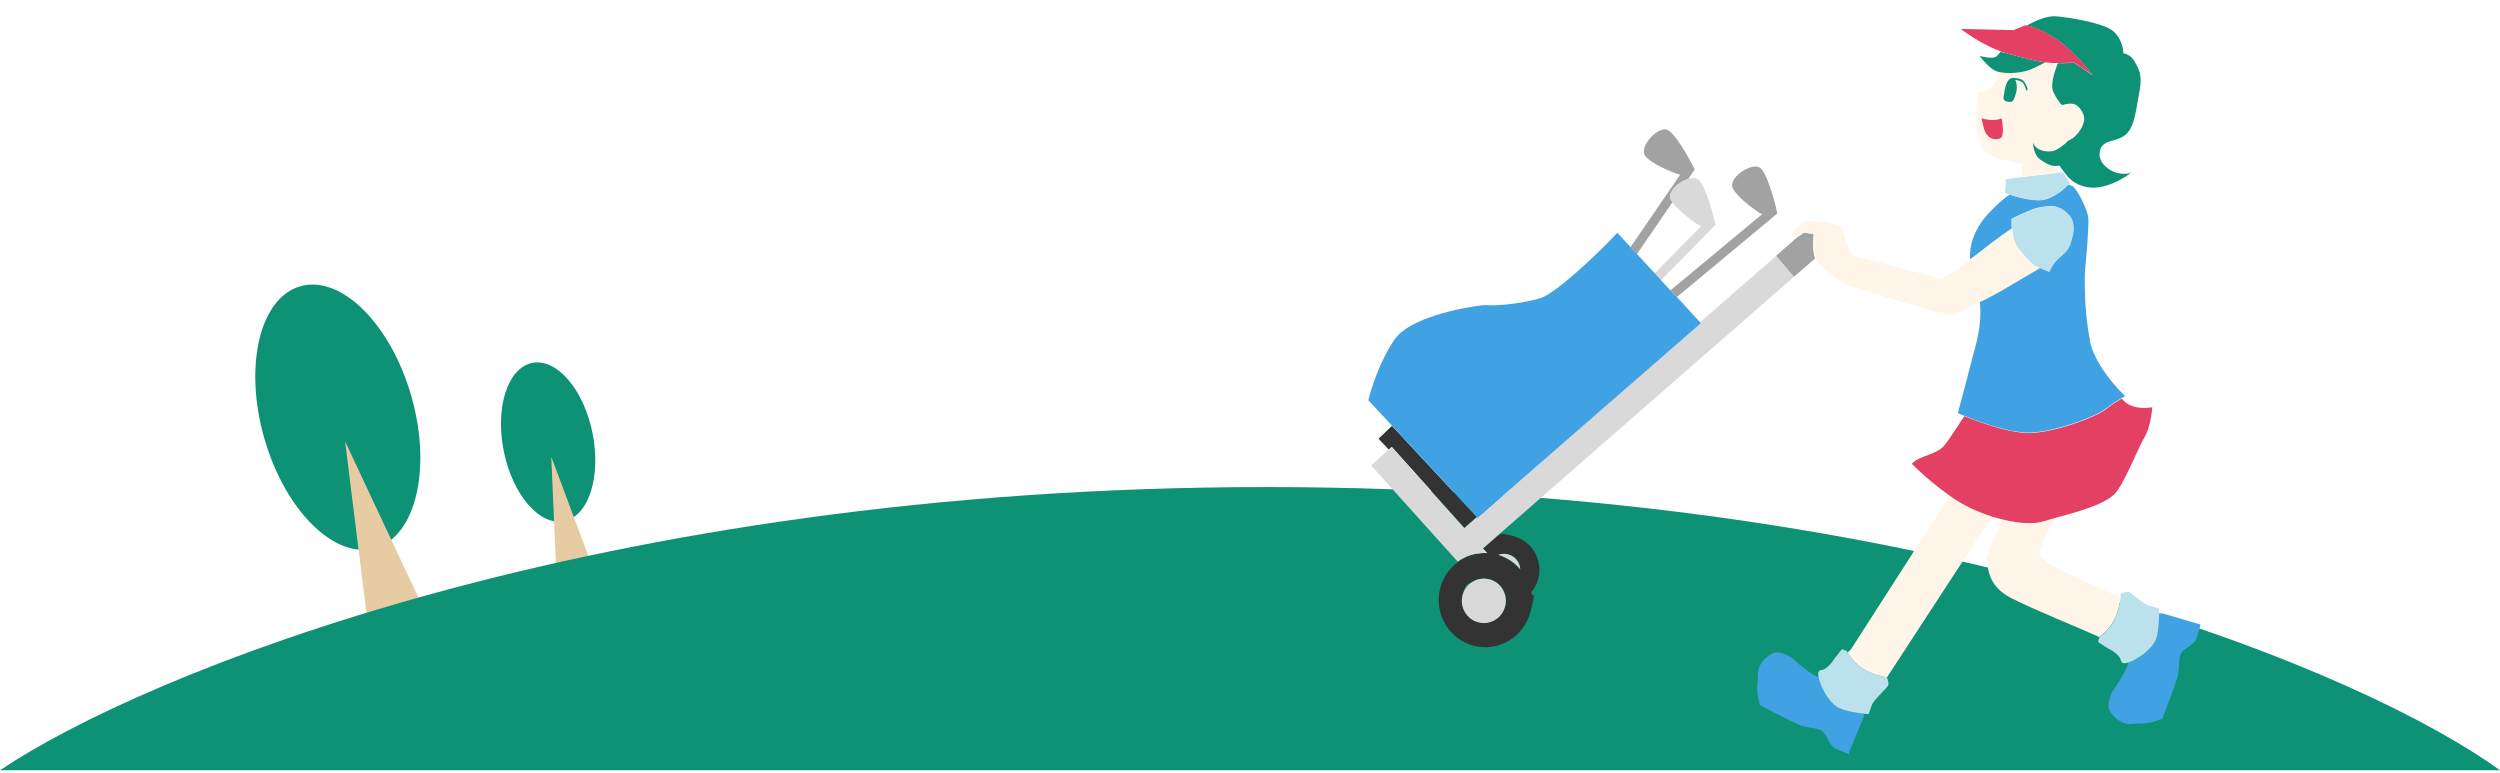 <svg width="375" height="116" viewBox="0 0 375 116" fill="none" xmlns="http://www.w3.org/2000/svg">
<path d="M56.342 82.203C62.417 80.407 64.803 70.165 61.672 59.326C58.54 48.488 51.076 41.158 45 42.954C38.925 44.75 36.539 54.992 39.671 65.831C42.803 76.669 50.266 83.999 56.342 82.203Z" fill="#0D9276"/>
<path d="M51.761 66.202L65.246 94.929L55.69 97.754L51.761 66.202Z" fill="#E7CBA3"/>
<path d="M84.63 78.177C88.304 77.414 90.204 71.482 88.873 64.928C87.543 58.374 83.486 53.679 79.812 54.442C76.138 55.205 74.238 61.137 75.569 67.692C76.899 74.246 80.956 78.941 84.63 78.177Z" fill="#0D9276"/>
<path d="M82.691 68.503L89.279 86.129L83.501 87.33L82.691 68.503Z" fill="#E7CBA3"/>
<path d="M190 73.059C89.6 73.059 21.167 101.237 0 115.542H375C355.333 101.237 290.4 73.059 190 73.059Z" fill="#0D9276"/>
<path d="M272.264 38.731C271.882 37.769 271.925 36.336 271.998 35.633C272.025 35.529 272.034 35.393 272.042 35.256L271.851 35.038C271.471 35.02 271.123 34.983 270.84 34.908C270.352 34.778 270.251 35.167 269.842 35.364L266.388 38.388L269.064 41.518L269.09 41.525L272.25 38.783C272.25 38.783 272.25 38.783 272.257 38.757L272.264 38.731Z" fill="#A2A2A2"/>
<path d="M266.595 31.999C266.157 29.883 264.92 25.553 263.863 25.077C262.536 24.474 259.15 26.71 259.93 28.251C260.54 29.497 262.814 31.214 263.895 31.919L264.305 32.139L250.557 43.559L251.498 44.587L266.621 32.006L266.595 31.999Z" fill="#A2A2A2"/>
<path d="M249.917 19.417C248.476 19.145 245.719 22.132 246.831 23.456C247.708 24.523 250.331 25.638 251.537 26.071L252.026 26.201L244.576 37.077L245.543 38.112L250.867 30.336C250.791 30.205 250.708 30.1 250.633 29.968C250.054 28.814 251.807 27.254 253.269 26.81L254.201 25.447C253.284 23.481 251.049 19.608 249.891 19.41L249.917 19.417Z" fill="#A2A2A2"/>
<path d="M221.525 77.571L208.793 63.874L206.777 65.809L208.33 67.445L208.767 67.033L219.675 79.189L221.525 77.571Z" fill="#333333"/>
<path d="M229.658 88.876C230.168 88.29 230.544 87.585 230.747 86.805C231.471 84.026 229.823 81.171 227.073 80.438C224.323 79.705 225.4 80.214 224.611 80.393L222.474 82.268L223.116 82.967C222.601 82.941 222.072 82.966 221.548 83.077C221.406 83.094 221.283 83.145 221.141 83.163C220.411 83.329 219.73 83.62 219.107 84.009C218.977 84.086 218.847 84.162 218.736 84.272C217.448 85.206 216.465 86.555 216.032 88.218C215.051 91.984 217.286 95.857 221.013 96.85C224.74 97.843 228.571 95.586 229.552 91.82C230.532 88.053 229.846 89.843 229.684 88.883L229.658 88.876ZM226.228 83.157C227.281 83.438 227.98 84.346 228.038 85.389C227.199 84.388 226.073 83.644 224.75 83.235C225.21 83.052 225.714 83.02 226.228 83.157ZM221.739 93.321C219.991 92.856 218.924 91.044 219.391 89.251C219.857 87.459 220.158 87.678 220.872 87.257C220.969 87.2 221.099 87.123 221.222 87.073C221.534 86.934 221.889 86.834 222.232 86.786C222.625 86.752 223.005 86.77 223.417 86.88C223.828 86.989 223.571 86.921 223.622 86.935C224.2 87.144 224.692 87.47 225.074 87.905C225.71 88.629 225.994 89.65 225.814 90.657C225.793 90.735 225.766 90.839 225.746 90.917C225.286 92.683 223.494 93.761 221.72 93.288L221.739 93.321Z" fill="#333333"/>
<path d="M226.227 83.157C225.713 83.02 225.21 83.052 224.75 83.235C226.073 83.643 227.199 84.388 228.038 85.389C227.979 84.346 227.281 83.437 226.227 83.157Z" fill="#D9D9D9"/>
<path d="M221.523 83.07C222.039 82.985 222.549 82.927 223.09 82.96L222.448 82.261L224.585 80.386L269.09 41.524L266.414 38.395L254.966 48.372L255.074 48.484L224.677 74.966L221.582 77.669L221.493 77.59L219.642 79.208L208.735 67.052L208.272 67.457L205.677 69.821L218.659 84.251C218.789 84.174 218.9 84.065 219.029 83.989C219.653 83.599 220.334 83.308 221.064 83.142C221.206 83.124 221.329 83.074 221.471 83.056L221.523 83.07Z" fill="#D9D9D9"/>
<path d="M250.867 30.336C251.684 31.526 253.638 32.991 254.598 33.636L255.148 33.949L248.196 41.013L249.138 42.041L257.323 33.723C256.885 31.606 255.616 27.296 254.558 26.82C254.212 26.672 253.767 26.692 253.262 26.836C251.8 27.279 250.054 28.814 250.626 29.994C250.676 30.119 250.758 30.224 250.86 30.362L250.867 30.336Z" fill="#D9D9D9"/>
<path d="M225.067 87.93C224.685 87.495 224.2 87.144 223.615 86.96C223.538 86.94 223.487 86.926 223.41 86.906C223.024 86.803 222.618 86.778 222.225 86.812C221.883 86.86 221.534 86.933 221.216 87.099C221.093 87.149 220.995 87.207 220.865 87.283C220.151 87.704 219.607 88.42 219.384 89.277C218.924 91.043 219.959 92.875 221.732 93.347C223.506 93.82 225.292 92.768 225.758 90.975C226.225 89.183 225.806 90.794 225.826 90.716C226.006 89.708 225.715 88.714 225.086 87.963L225.067 87.93Z" fill="#D9D9D9"/>
<path d="M251.498 44.587L250.557 43.558L249.144 42.015L248.203 40.987L245.524 38.079L244.557 37.043L242.61 34.914C238.509 39.265 233.041 44.113 231.067 44.726C229.094 45.339 224.915 45.976 222.635 45.757C219.047 46.135 211.317 47.741 209.163 50.945C206.984 54.142 205.643 58.34 205.255 60.042L208.818 63.88L221.551 77.578L221.64 77.657L224.735 74.954L255.132 48.471L255.024 48.359L251.556 44.575L251.498 44.587Z" fill="#40A2E3"/>
<path d="M313.525 51.169C312.603 46.896 312.652 41.326 312.782 40.194C312.905 39.088 313.389 33.745 313.229 32.564C313.07 31.382 311.724 28.635 310.958 27.987C310.799 27.861 310.548 27.766 310.24 27.684C309.371 28.592 307.587 30.061 305.834 30.038C304.325 30.025 302.552 29.552 301.409 29.192C300.492 29.864 299.652 30.557 298.287 31.999C295.961 34.49 295.335 37.212 295.527 38.902C297.317 37.518 299.94 35.467 301.766 34.259C301.721 33.692 301.715 33.19 301.725 32.832L303.048 32.184C303.613 31.918 304.909 31.375 305.504 31.2C306.099 31.025 307.429 30.879 307.996 30.919C308.336 30.982 309.256 31.144 310.078 32.002C310.771 32.714 310.92 33.198 310.976 33.935C311.043 34.731 310.928 35.173 310.525 36.51C310.122 37.847 308.968 38.372 308.327 39.146C307.81 39.758 307.46 40.47 307.36 40.749L305.942 40.177L300.033 43.658C299.546 43.945 298.314 44.561 296.977 45.26C297.314 48.822 296.465 51.346 295.937 53.372L294.537 58.748C294.016 60.748 293.857 61.15 293.698 61.969C293.968 62.096 294.262 62.23 294.616 62.352C296.104 62.971 298.209 63.754 300.272 64.276C301.505 64.605 302.74 64.822 303.797 64.882C304.126 64.886 304.448 64.916 304.757 64.888C308.725 64.639 314.412 62.432 315.792 61.356C316.618 60.715 317.574 60.108 318.223 59.726C318.45 59.592 318.645 59.477 318.775 59.401C317.308 58.066 314.193 54.514 313.461 51.096L313.525 51.169Z" fill="#40A2E3"/>
<path d="M275.818 106.146C274.582 105.511 273.629 103.785 273.31 103.006C273.153 102.659 272.953 102.161 272.849 101.716C272.744 101.272 272.799 101.592 272.721 101.571C271.676 101.154 269.856 99.697 269.27 99.097C268.64 98.456 266.988 97.516 265.899 98.004C264.778 98.511 263.666 99.825 263.704 100.947C263.742 102.068 263.371 103.385 263.766 104.824C263.877 105.242 263.926 105.478 263.943 105.621C263.961 105.765 263.993 105.746 264.038 105.785C265.799 106.727 269.092 108.437 270.067 108.808C271.319 109.281 272.933 109.099 273.581 109.883C274.222 110.693 274.369 111.815 275.369 112.304C276.055 112.626 276.703 112.882 277.075 113.036C277.447 113.191 277.294 113.039 277.321 112.935C278.065 111.133 279.453 107.809 279.546 107.556C279.56 107.504 279.594 107.374 279.576 107.231C279.558 107.087 279.514 107.048 279.411 107.02C278.291 106.888 276.792 106.628 275.869 106.16L275.818 106.146Z" fill="#40A2E3"/>
<path d="M324.32 107.875C324.307 107.927 324.287 108.005 324.273 108.057C324.377 107.974 324.456 107.883 324.32 107.875Z" fill="#40A2E3"/>
<path d="M329.504 95.674C329.779 94.83 329.995 93.999 330.076 93.688C328.291 93.156 324.642 92.073 324.36 91.998C324.282 91.977 324.089 91.981 323.863 92.004C323.869 93.145 323.79 94.818 323.41 95.856C322.936 97.146 321.343 98.305 320.603 98.719C320.246 98.929 319.733 99.209 319.28 99.366C319.003 100.431 317.746 102.513 317.209 103.203C316.639 103.912 315.909 105.662 316.515 106.712C317.147 107.769 318.54 108.752 319.651 108.603C320.761 108.455 322.08 108.667 323.46 108.118C323.978 107.923 324.218 107.848 324.327 107.849C325.052 106.015 326.412 102.377 326.676 101.364C327.014 100.066 326.64 98.438 327.352 97.711C328.064 96.984 329.175 96.725 329.511 95.648L329.504 95.674Z" fill="#40A2E3"/>
<path d="M301.435 29.199C302.546 29.578 304.326 30.025 305.86 30.045C307.587 30.061 309.397 28.598 310.266 27.691C310.344 27.601 310.416 27.537 310.462 27.465L309.38 25.816L308.553 25.929L303.272 26.578L300.89 26.86L300.761 28.936C300.941 28.984 301.185 29.105 301.467 29.18L301.435 29.199Z" fill="#BBE2EC"/>
<path d="M283.049 101.601C282.412 101.514 280.804 101.142 279.48 100.317C278.348 99.598 277.529 98.519 277.144 97.889C277.087 97.79 277.03 97.692 276.992 97.626L276.286 97.382L275.18 98.782C274.844 99.332 273.973 100.46 273.16 100.522C272.715 100.542 272.663 101.056 272.792 101.618C272.883 102.114 273.102 102.645 273.278 103.025C273.597 103.804 274.575 105.537 275.786 106.165C276.76 106.647 278.394 106.916 279.514 107.047C279.81 107.071 280.074 107.113 280.293 107.116L280.794 105.722C281.08 104.937 283.1 103.198 283.234 102.789C283.348 102.458 283.142 101.876 283.049 101.601Z" fill="#BBE2EC"/>
<path d="M323.856 92.03C323.854 91.724 323.838 91.47 323.84 91.248L322.427 90.872C321.616 90.711 319.672 88.888 319.261 88.778C318.927 88.689 318.363 88.956 318.11 89.083C318.102 89.219 318.087 89.382 318.084 89.603C318.01 90.417 317.788 91.691 317.245 92.824C316.577 94.229 315.404 95.25 314.904 95.589L314.714 96.316L316.224 97.274C316.814 97.542 317.998 98.274 318.161 99.124C318.24 99.561 318.736 99.554 319.28 99.366C319.759 99.216 320.272 98.936 320.603 98.719C321.343 98.305 322.937 97.146 323.41 95.856C323.79 94.818 323.862 93.171 323.863 92.004L323.856 92.03Z" fill="#BBE2EC"/>
<path d="M310.123 32.041C309.301 31.184 308.381 31.022 308.041 30.959C307.474 30.919 306.118 31.058 305.549 31.239C304.954 31.414 303.683 31.965 303.093 32.224L301.77 32.871C301.76 33.23 301.766 33.731 301.811 34.299C301.902 35.323 302.157 36.558 302.761 37.302C303.694 38.467 304.726 39.464 305.121 39.847L306.02 40.198L307.437 40.77C307.537 40.491 307.888 39.779 308.405 39.166C309.071 38.4 310.193 37.893 310.603 36.53C311.006 35.193 311.095 34.745 311.053 33.956C310.991 33.245 310.849 32.735 310.155 32.022L310.123 32.041Z" fill="#BBE2EC"/>
<path d="M318.084 89.603C313.422 87.556 307.517 84.899 306.99 84.287C306.163 83.344 305.54 83.734 306.221 81.749C306.522 80.912 307.373 79.333 308.334 77.645C307.623 77.845 306.969 78.032 306.432 78.194C304.989 78.671 302.773 78.525 300.427 77.927C298.992 80.906 297.898 83.42 298.002 83.864C298.226 85.007 298.037 87.845 301.65 89.697C305.264 91.548 313.199 94.746 313.974 95.147C314.147 95.221 314.468 95.362 314.885 95.556C315.385 95.217 316.558 94.197 317.226 92.791C317.769 91.658 317.991 90.384 318.065 89.571L318.084 89.603Z" fill="#FFF6E9"/>
<path d="M292.458 74.332L277.666 97.361L277.143 97.889C277.529 98.519 278.322 99.591 279.48 100.317C280.778 101.135 282.386 101.507 283.048 101.601L296.956 80.28C297.481 79.531 298.176 78.55 298.885 77.516C296.702 76.824 294.522 75.799 292.752 74.577C292.637 74.491 292.541 74.437 292.451 74.358L292.458 74.332Z" fill="#FFF6E9"/>
<path d="M297.985 22.919C298.905 23.609 301.192 24.218 303.38 24.579L303.22 26.564L308.502 25.915L308.598 24.913C308.313 24.949 308.043 24.932 307.734 24.85C307.246 24.72 306.689 24.433 306.088 23.995C306.088 23.995 306.062 23.988 306.037 23.981C305.117 23.292 304.965 21.974 304.979 21.394C305.041 21.577 305.274 22.056 305.625 22.288C306.073 22.574 306.921 22.8 307.825 22.708C308.51 22.612 309.551 21.779 310.067 21.277L310.094 21.173C310.554 20.99 310.982 20.716 311.283 20.407C311.988 19.706 312.343 19.078 312.567 18.221C312.79 17.364 312.044 16.11 311.269 15.709C310.712 15.422 309.781 15.618 309.27 15.787C308.849 15.398 308.424 14.812 308.004 13.895C307.488 12.813 308.012 11.119 308.624 9.505C308.321 9.507 308.018 9.51 307.722 9.487C307.426 9.463 307.13 9.44 306.782 9.403C305.951 9.848 305.102 10.261 304.609 10.463C303.288 10.999 301.384 11.131 300.098 10.899C299.992 11.094 299.926 11.243 299.892 11.373C298.521 13.896 298.032 13.766 296.608 13.747C296.59 15.187 296.372 16.657 296.397 17.302C296.432 18.117 296.387 21.771 297.953 22.938L297.985 22.919ZM301.816 11.691C302.345 11.665 303.092 11.753 303.538 12.149C303.806 12.387 304.145 13.089 304.148 13.395C304.128 13.473 304.114 13.525 304.03 13.53C303.953 13.51 303.902 13.496 303.897 13.412C303.88 13.157 303.579 12.521 303.374 12.356C303.081 12.111 302.67 12.001 302.296 11.957C302.296 11.957 302.289 11.983 302.308 12.016C302.308 12.016 302.422 12.213 302.483 12.507C302.563 12.834 302.509 13.569 302.434 13.855C302.319 14.297 302.17 14.868 301.949 15.087C301.681 15.377 301.218 15.253 300.935 15.178C300.653 15.103 300.527 14.847 300.509 14.703C300.509 14.703 300.516 14.677 300.523 14.651C300.566 14.274 300.705 13.422 300.82 12.981C300.935 12.539 301.319 11.697 301.848 11.671L301.816 11.691ZM298.393 17.973C299.353 18.089 300.013 17.876 300.24 17.742C300.412 18.455 300.597 20.171 300.205 20.622C299.963 20.918 299.207 21.078 298.586 20.718C297.958 20.384 297.645 19.579 297.553 19.193C297.493 18.899 297.295 18.18 297.23 17.691C297.268 17.756 297.511 17.877 298.387 17.999L298.393 17.973Z" fill="#FFF6E9"/>
<path d="M292.931 47.182C292.983 47.196 293.06 47.216 293.111 47.23C294.09 46.741 295.634 45.986 297.054 45.281C298.384 44.608 299.617 43.992 300.11 43.679L306.019 40.198L305.121 39.847C304.719 39.49 303.668 38.46 302.76 37.302C302.157 36.558 301.895 35.349 301.811 34.299C300.01 35.514 297.387 37.565 295.572 38.942C294.817 39.518 294.205 39.967 293.867 40.21C293.028 40.792 291.899 41.435 291.166 41.823L277.954 38.303C277.507 38.017 277.396 37.071 277.01 36.441C276.65 35.817 276.668 34.377 276.047 34.018C275.419 33.684 275.085 33.595 274.263 33.376C273.44 33.156 273.677 33.303 273.437 33.378C272.415 33.189 271.301 33.031 270.893 33.228C270.115 33.576 269.536 34.005 269.195 34.47C268.854 34.934 268.481 35.418 269.402 35.469C269.621 35.472 269.789 35.461 269.919 35.385C270.327 35.188 270.429 34.798 270.917 34.928C271.406 35.059 271.548 35.041 271.928 35.059C272.005 35.079 272.089 35.074 272.173 35.069C272.152 35.146 272.139 35.198 272.119 35.276C272.085 35.406 272.077 35.543 272.075 35.654C272.002 36.356 271.959 37.789 272.34 38.752C272.34 38.752 272.34 38.752 272.334 38.778C272.403 38.935 272.472 39.092 272.554 39.198C273.175 40.085 275.367 41.697 276.37 42.381L276.422 42.395C276.46 42.46 276.472 42.519 276.51 42.585C280.909 43.951 289.978 46.701 290.903 46.947C291.829 47.194 292.601 47.289 292.996 47.144L292.931 47.182Z" fill="#FFF6E9"/>
<path d="M319.519 25.934C318.871 26.206 317.822 26.01 317.385 25.894C316.499 25.602 314.784 24.59 314.946 22.911C315.14 20.796 317.479 21.419 318.873 20.18C320.268 18.94 320.417 16.258 320.919 13.697C321.421 11.137 320.748 10.235 320.149 9.159C319.656 8.306 318.848 8.035 318.5 7.998C318.508 7.333 318.205 5.752 317.044 4.721C315.59 3.445 310.629 2.651 308.537 2.454C307.011 2.298 305.247 3.161 303.968 3.848C304.535 3.888 305.788 4.25 307.899 5.534C308.565 5.934 309.236 6.418 309.861 6.974C311.66 8.508 313.217 10.34 313.902 11.3L311.146 9.427C310.508 9.451 309.559 9.504 308.657 9.486C308.07 11.107 307.521 12.794 308.036 13.876C308.464 14.767 308.888 15.353 309.302 15.769C309.814 15.599 310.744 15.403 311.302 15.69C312.084 16.065 312.822 17.345 312.599 18.202C312.376 19.06 312.027 19.661 311.315 20.388C311.015 20.697 310.561 20.965 310.126 21.154L310.099 21.258C309.558 21.753 308.516 22.587 307.832 22.682C306.922 22.8 306.073 22.575 305.632 22.263C305.255 22.023 305.041 21.577 304.986 21.368C304.947 21.941 305.124 23.266 306.044 23.955C306.044 23.955 306.069 23.962 306.095 23.969C306.696 24.407 307.253 24.694 307.741 24.824C308.05 24.907 308.346 24.93 308.604 24.888C308.688 24.882 308.805 24.858 308.895 24.826C309.2 25.241 309.643 25.859 309.955 26.247C310.494 26.919 311.66 28.035 313.748 28.147C316.731 28.303 320.303 25.56 319.5 25.902L319.519 25.934Z" fill="#0D9276"/>
<path d="M300.804 7.977C300.573 7.915 300.341 7.854 300.091 7.759C299.803 8.127 299.568 8.397 299.399 8.519C298.879 8.825 297.548 8.554 296.931 8.389C297.382 8.981 298.475 10.273 299.366 10.649C299.565 10.73 299.822 10.798 300.112 10.848C301.372 11.072 303.301 10.947 304.623 10.411C305.115 10.209 305.965 9.796 306.796 9.351C305.624 9.205 304.152 8.841 302.327 8.355C301.839 8.225 301.351 8.095 300.811 7.951L300.804 7.977Z" fill="#0D9276"/>
<path d="M303.564 12.156C303.117 11.759 302.345 11.665 301.842 11.697C301.338 11.73 300.969 12.409 300.814 13.007C300.658 13.604 300.592 14.281 300.516 14.677C300.516 14.677 300.509 14.703 300.502 14.729C300.52 14.873 300.671 15.135 300.929 15.204C301.186 15.272 301.7 15.409 301.942 15.113C302.138 14.887 302.306 14.349 302.427 13.881C302.549 13.414 302.53 12.853 302.476 12.533C302.422 12.213 302.302 12.042 302.302 12.042C302.302 12.042 302.308 12.016 302.289 11.983C302.663 12.027 303.074 12.137 303.368 12.382C303.591 12.58 303.867 13.209 303.89 13.437C303.869 13.515 303.965 13.569 304.024 13.556C304.101 13.577 304.154 13.48 304.141 13.421C304.113 13.108 303.799 12.413 303.531 12.175L303.564 12.156Z" fill="#0D9276"/>
<path d="M322.816 61.089C321.827 61.297 319.557 61.359 318.369 59.904C318.35 59.871 318.306 59.831 318.261 59.792C317.612 60.174 316.631 60.774 315.83 61.422C314.45 62.498 308.763 64.705 304.795 64.953C304.486 64.982 304.189 64.959 303.835 64.948C302.778 64.888 301.55 64.644 300.31 64.341C298.253 63.794 296.142 63.037 294.654 62.418C293.557 64.098 292.42 65.823 291.752 66.7C290.579 68.249 287.871 68.305 286.772 69.567C287.428 70.215 289.345 72.142 292.477 74.365C292.566 74.444 292.688 74.505 292.777 74.584C294.541 75.832 296.728 76.831 298.911 77.523C299.451 77.667 299.958 77.83 300.479 77.941C302.857 78.519 305.047 78.659 306.484 78.208C307.021 78.046 307.674 77.859 308.386 77.659C311.672 76.757 316.321 75.579 317.648 73.544C319.277 71.089 320.711 67.166 321.665 65.615C322.428 64.374 322.778 62.078 322.848 61.069L322.816 61.089Z" fill="#E34063"/>
<path d="M300.205 20.622C300.597 20.171 300.412 18.455 300.24 17.742C300.045 17.857 299.352 18.089 298.393 17.973C297.511 17.877 297.242 17.749 297.237 17.665C297.302 18.154 297.499 18.873 297.56 19.167C297.626 19.546 297.965 20.358 298.592 20.692C299.22 21.026 299.969 20.892 300.212 20.596L300.205 20.622Z" fill="#E34063"/>
<path d="M300.124 7.74C300.355 7.801 300.605 7.896 300.836 7.958C301.376 8.101 301.865 8.231 302.353 8.362C304.204 8.855 305.65 9.212 306.821 9.358C307.169 9.395 307.465 9.418 307.761 9.441C308.032 9.458 308.335 9.455 308.664 9.46C309.547 9.445 310.514 9.425 311.153 9.401L313.908 11.274C313.217 10.34 311.693 8.489 309.868 6.947C309.236 6.418 308.572 5.908 307.906 5.508C305.794 4.223 304.542 3.862 303.975 3.822C303.846 3.788 303.756 3.819 303.698 3.831L302.097 4.488C302.149 4.502 302.174 4.509 302.226 4.522L294.112 4.333C295.185 5.174 297.787 6.895 300.156 7.721L300.124 7.74Z" fill="#E34063"/>
</svg>
